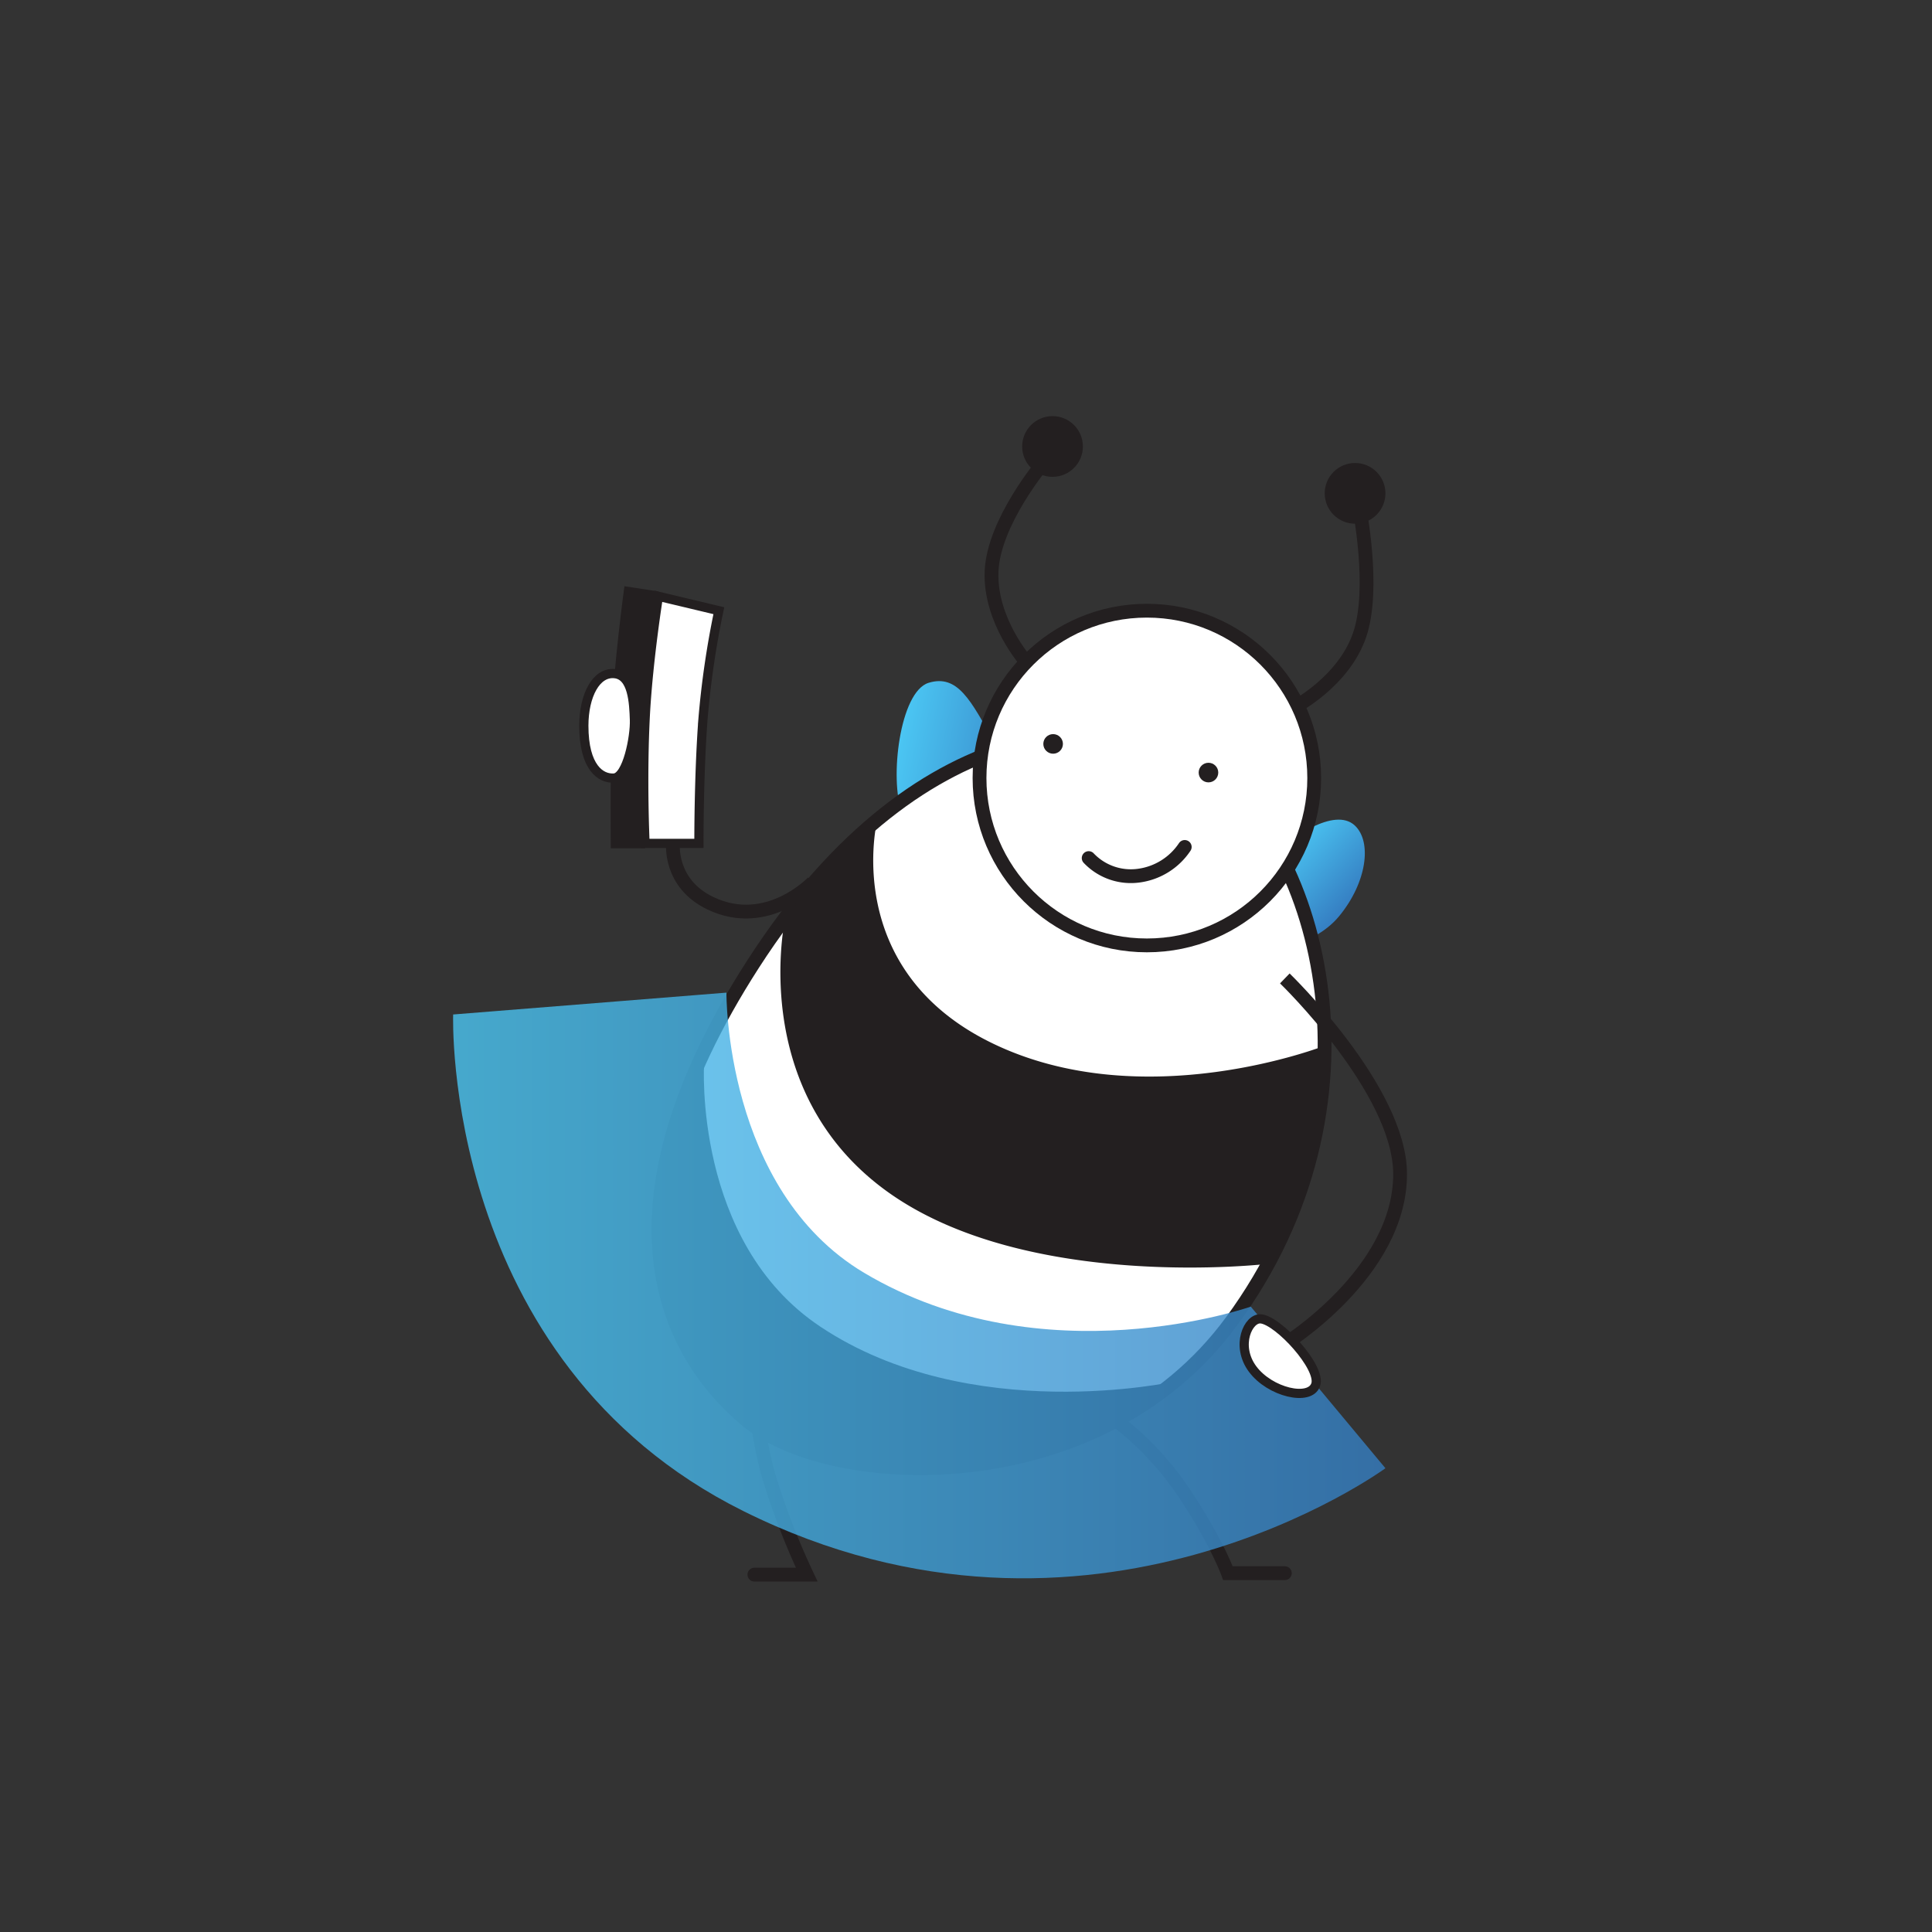 <?xml version="1.0" encoding="UTF-8"?> <svg xmlns="http://www.w3.org/2000/svg" xmlns:xlink="http://www.w3.org/1999/xlink" viewBox="0 0 420 420"><rect x="0" y="0" width="420" height="420" fill="#333333" stroke="none"/><defs><linearGradient id="linear-gradient" x1="194.21" y1="168.85" x2="225.79" y2="168.85" gradientTransform="translate(38.35 -38.87) rotate(11.63)" gradientUnits="userSpaceOnUse"><stop offset="0" stop-color="#4bc6f3"></stop><stop offset="1" stop-color="#357ec2"></stop></linearGradient><linearGradient id="linear-gradient-2" x1="269.06" y1="194.37" x2="288.62" y2="194.37" gradientTransform="translate(210.26 -138.19) rotate(42.81)" xlink:href="#linear-gradient"></linearGradient><linearGradient id="linear-gradient-3" x1="98.46" y1="279.45" x2="301.18" y2="279.45" gradientTransform="matrix(1, 0, 0, 1, 0, 0)" xlink:href="#linear-gradient"></linearGradient></defs><g id="Influencer_marketing" data-name="Influencer marketing"><path d="M215.05,189.57l7.73-4.49s-1.53-14.44-6.62-23.64-8-14.93-14.29-13-8.53,21-5.8,28.15C199.84,186.44,215.05,189.57,215.05,189.57Z" style="fill:url(#linear-gradient)"></path><path d="M294.51,179.44c-4.39-4.06-14.14,2.59-18.87,7.7S266,203.85,266,203.85l7.74,3s11.33-.37,17.36-7.66S298.33,183,294.51,179.44Z" style="fill:url(#linear-gradient-2)"></path><path d="M262.2,166.45c-16.55-11.65-61.21-14.77-98.49,43.14-34.05,52.88-19.53,84-1.47,99.14,18.47,15.5,76.66,17.79,105.48-21.46C302.47,240,287,183.92,262.2,166.45Z" style="fill:#fff;stroke:#231f20;stroke-miterlimit:10;stroke-width:3px"></path><circle cx="249.32" cy="169.14" r="36.38" style="fill:#fff;stroke:#231f20;stroke-miterlimit:10;stroke-width:3px"></circle><path d="M178.36,288.42c32.63,21.74,77,11.91,77,11.91s-44.93,37.14-92,8.69c-38.9-23.51-10.3-77.74-10.3-77.74S150.67,270,178.36,288.42Z" style="fill:#231f20"></path><path d="M170.72,199.51s-8.42,37.35,22,59.41,83,15.82,83,15.82a67.22,67.22,0,0,0,8.15-19.59c2.66-11.3,4.13-27.83,4.13-27.83s-39.43,15.5-72.41-.59-24.88-48.47-24.88-48.47l-10.5,9.12Z" style="fill:#231f20"></path><path d="M223.11,143.91s-8-9-7.55-19.73,11.24-23.53,11.24-23.53" style="fill:none;stroke:#231f20;stroke-miterlimit:10;stroke-width:3px"></path><path d="M281.37,153.75s10.67-5.51,14.18-15.66-.12-28.07-.12-28.07" style="fill:none;stroke:#231f20;stroke-miterlimit:10;stroke-width:3px"></path><circle cx="294.58" cy="107.25" r="6.6" style="fill:#231f20"></circle><circle cx="228.81" cy="97.06" r="6.6" style="fill:#231f20"></circle><path d="M135.74,127.44l7.4,1.13s-2.7,17.62-2.91,29.11,0,26.73,0,26.73h-7.45s-.15-16.94.18-27.92S135.74,127.44,135.74,127.44Z" style="fill:#231f20"></path><path d="M156.27,132.76l-13.13-3.13S141,143,140.32,154.88c-.78,14.26-.09,28.47-.09,28.47h11.71s-.05-14.6.87-26.86A192.86,192.86,0,0,1,156.27,132.76Z" style="fill:#fff;stroke:#231f20;stroke-miterlimit:10;stroke-width:2px"></path><path d="M126.92,157.76c0,9.12,3.7,11.58,6.57,11.38s4.56-9,4.43-12.65-.35-9.69-4.34-10.05S126.93,151.18,126.92,157.76Z" style="fill:#fff;stroke:#231f20;stroke-miterlimit:10;stroke-width:2px"></path><path d="M164,299.91a86,86,0,0,0,3.18,21.2,159.35,159.35,0,0,0,8.2,21.2H164" style="fill:none;stroke:#231f20;stroke-linecap:round;stroke-miterlimit:10;stroke-width:3px"></path><path d="M243.45,309.42a66.49,66.49,0,0,1,14.73,16.29c6.46,9.87,8.76,16.28,8.76,16.28h12.37" style="fill:none;stroke:#231f20;stroke-linecap:round;stroke-miterlimit:10;stroke-width:3px"></path><path d="M279.13,292.3s25.24-15.53,25.24-37.05c0-18.33-25.06-42.55-25.06-42.55" style="fill:none;stroke:#231f20;stroke-miterlimit:10;stroke-width:3px"></path><path d="M176.73,191.8s-9.9,10.47-22.27,4.57c-9.08-4.33-8.15-13-8.15-13" style="fill:none;stroke:#231f20;stroke-miterlimit:10;stroke-width:3px"></path><circle cx="228.94" cy="161.72" r="2.13" style="fill:#231f20"></circle><circle cx="262.71" cy="167.95" r="2.13" style="fill:#231f20"></circle><path d="M236.67,186.54a12.64,12.64,0,0,0,10.94,3.81,14.26,14.26,0,0,0,9.94-6.23" style="fill:none;stroke:#231f20;stroke-linecap:round;stroke-miterlimit:10;stroke-width:3px"></path><path d="M157.92,215.79s-.44,42.8,29.93,60.91c39,23.21,84.06,7.35,84.06,7.35l29.27,35.13s-64,47-139.67,9.27c-65.59-32.7-63-107.91-63-107.91Z" style="opacity:0.8;fill:url(#linear-gradient-3)"></path><path d="M274.13,286.71c-2.76-.29-5.61,5.79-1.84,10.89s12.5,7.13,13.74,3.4S277.93,287.11,274.13,286.71Z" style="fill:#fff;stroke:#231f20;stroke-miterlimit:10;stroke-width:2px"></path></g></svg> 